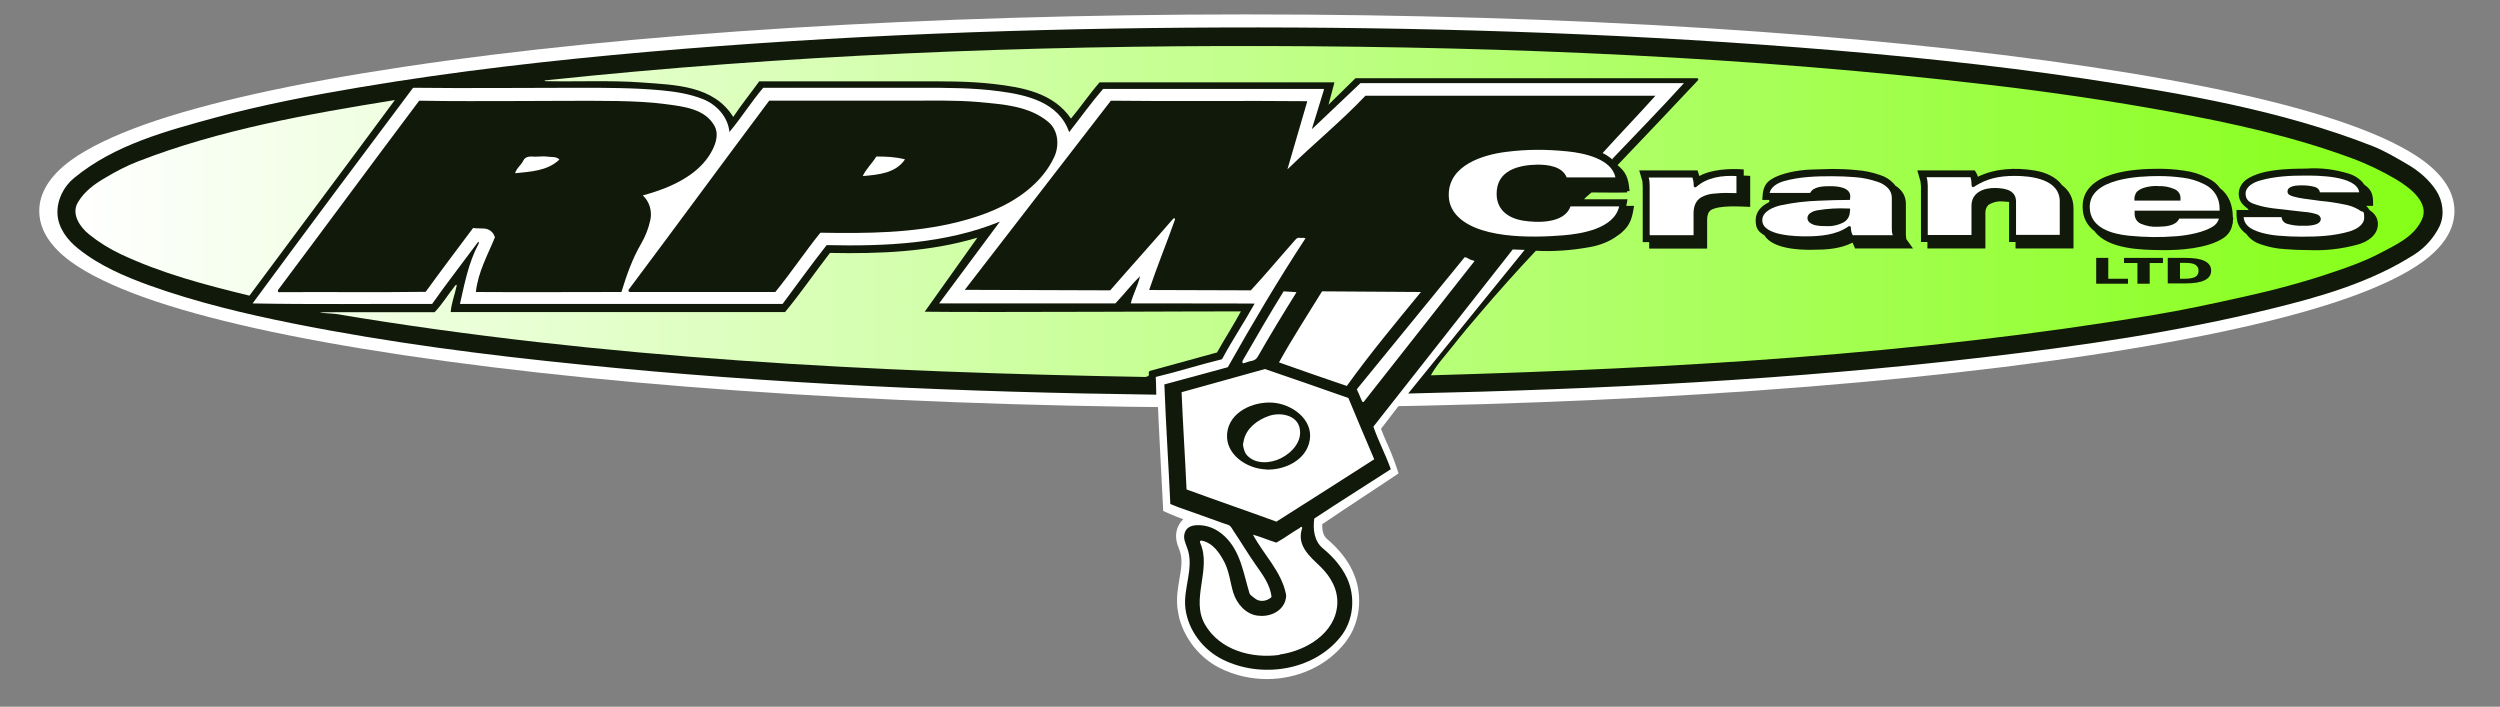<?xml version="1.0" encoding="UTF-8"?>
<svg xmlns="http://www.w3.org/2000/svg" xmlns:xlink="http://www.w3.org/1999/xlink" version="1.1" viewBox="0 0 1509.4 426.7">
  <rect x="0" y="0" width="1509.4" height="426.7" fill="#808080" stroke="none"/>
  <defs>
    <style>
      .cls-1, .cls-2 {
        fill-rule: evenodd;
      }

      .cls-1, .cls-3 {
        fill: #fff;
      }

      .cls-2 {
        fill: #111a0a;
      }

      .cls-4 {
        fill: url(#linear-gradient);
      }
    </style>
    <linearGradient id="linear-gradient" x1="45.6" y1="127.7" x2="1463.4" y2="127.7" gradientUnits="userSpaceOnUse">
      <stop offset="0" stop-color="#fff"/>
      <stop offset="1" stop-color="#85ff17"/>
    </linearGradient>
  </defs>
  <!-- Generator: Adobe Illustrator 28.7.1, SVG Export Plug-In . SVG Version: 1.2.0 Build 142)  -->
  <g>
    <g id="Layer_1">
      <g>
        <path class="cls-3" d="M837.5,267.9c-1.3-3.1-2.6-6-3.7-9l46.7-60.7-2.5-4c-2.7-4.3-5.7-8.5-8.9-12.6-1.5-1.9-3.1-3.7-4.6-5.4-1.6-1.8-3.4-3.6-5.1-5.4-12.6-12.5-27.4-22-43.8-28.2-4.5-1.7-9-3.1-13.6-4.2l-.7-.2h-17.9l-1.9,3c-13.9,21.9-27.9,45.8-44,75.1-10.9,3.1-21.5,6.1-32.6,9.2l-6.5,1.8.2,5.3c.5,14.4,1.3,28.9,2,42.9.5,9.4,1,19.2,1.5,28.8l.2,4.2,3.8,1.7c2.8,1.2,5.5,2.3,8.3,3.3-1.6,1.5-2.8,3.4-3.6,5.6-1.7,5.2-.1,9.4,1.1,12.4.1.4.3.8.4,1.2,1.8,5,.9,10.5-.2,16.9-1,5.6-1.9,11.5-1.2,17.7.3,2.1.7,4.2,1.2,6.3,3.5,12.6,12.5,23.7,24.1,29.6,9.1,4.6,19,6.8,28.7,6.8,18.3,0,36.2-7.8,47.4-22.2,1.2-1.6,2.3-3.3,3.3-5,6.1-11.1,6.7-25.4,1.4-37.2-3.2-7.3-8.4-13.9-15.9-20.3-2.4-2.1-2.9-5.7-2.8-8.8,7.6-5.2,15.4-10.3,22.9-15.3,6.2-4.1,12.6-8.3,18.9-12.5l4.3-2.9-1.7-5c-1.5-4.5-3.4-8.8-5.2-13.1Z"/>
        <g>
          <path class="cls-1" d="M752.8,240.5c-192.1,0-372.7-11.2-508.6-31.6-66.3-9.9-118.4-21.5-154.9-34.5-40.4-14.3-60.1-29.7-60.1-47.1s19.7-32.8,60.1-47.1c36.5-12.9,88.6-24.5,154.9-34.5,135.9-20.4,316.5-31.6,508.6-31.6s372.7,11.2,508.6,31.6c66.3,9.9,118.4,21.5,154.9,34.5,40.4,14.3,60.1,29.7,60.1,47.1s-19.7,32.8-60.1,47.1c-36.5,12.9-88.6,24.5-154.9,34.5-135.9,20.4-316.5,31.6-508.6,31.6Z"/>
          <path class="cls-3" d="M752.8,19.7c396.6,0,718.1,48.2,718.1,107.7s-321.5,107.7-718.1,107.7S34.7,186.8,34.7,127.3,356.2,19.7,752.8,19.7M752.8,8.7c-192.3,0-373.3,11.2-509.4,31.7-66.6,10-119.1,21.7-155.9,34.7-19.3,6.9-34.4,14.2-44.7,21.7-12.7,9.3-19.1,19.6-19.1,30.6s6.4,21.3,19.1,30.6c10.3,7.5,25.3,14.8,44.7,21.7,36.8,13.1,89.3,24.7,155.9,34.7,136.2,20.4,317.1,31.7,509.4,31.7s373.3-11.2,509.4-31.7c66.6-10,119.1-21.7,155.9-34.7,19.3-6.9,34.4-14.2,44.7-21.7,12.7-9.3,19.1-19.6,19.1-30.6s-6.4-21.3-19.1-30.6c-10.3-7.5-25.3-14.8-44.7-21.7-36.8-13.1-89.3-24.7-155.9-34.7-136.2-20.4-317.1-31.7-509.4-31.7h0Z"/>
        </g>
        <g>
          <path class="cls-2" d="M939.4,123h8c2.3-2.1,4.3-4.1,6.5-6.6-2.5-.9-5.4,0-8.2-.5-2.4,2-4.7,4.5-6.3,7h0Z"/>
          <path class="cls-2" d="M337.6,96.2c-1.6-1.7-4.5-1.3-6.8-1.6-2.4-.4-5.1,0-7.7,0-2.7-.2-5.8-.4-7.1,2.3-1.5,3-4.1,4.5-5,7.7,9.3-1,19.3-1.3,26.7-8.2h-.1ZM168.8,176.4c29.4-.2,58.8.2,88.2-.2,9.5-13.1,19-25.7,28.6-38.5.5,0,1,0,1.4.1,2,.1,4.9.2,5.5.2,3.1.3,5.5,2.3,6.3,5.3-4.4,10.8-10.1,20.7-11.5,33,29.2.2,58.5,0,87.9,0,3.1-10.1,6.5-19.9,11.8-29,2.7-4.6,4.6-9.5,5.7-14.7,1.1-5.3-.7-11.1-4.6-14.6,10.4-2.9,20.2-6.5,28.8-12.6,5.5-3.9,10.3-9,13.2-14.8,2.3-4.5,3.9-10,1.2-14.7-5.7-10.2-18.6-11.6-29.2-13-9.5-1.3-19.6-1.7-29.4-1.9-19.8-.3-39.7,0-59.6,0-20,0-39.8.2-60-.2-28.5,37.9-56.6,76.1-85.1,114.1-.5.7-.2,1.6.7,1.6h.1Z"/>
          <path class="cls-2" d="M520.9,106.3c9.1-.8,19.9-1.6,25.5-10.1-6.1-1.5-11.2-1.7-17.3-1.7-2.5,4.1-6.3,7.6-8.2,11.8h0ZM380.6,176.3h87.5c9.4-11.5,17.8-24.1,27.2-35.8,28.2.5,56.4.3,83.6-6.6,14.9-3.8,29.5-9.4,41.5-19.1,6.8-5.5,12.5-12.2,16.1-20,3.2-6.9,2.5-16.1-3.5-21.1-11.6-9.8-27.5-10.7-42.2-12.1-13.8-1.2-28-.8-42-.8h-84.4c-28.4,37.9-56.3,76-84.7,113.9-.6.8-.2,1.6.7,1.6h.2Z"/>
          <path class="cls-2" d="M772.5,395.2c16-2.2,33.9-12.9,34.9-30.4.5-9-4.1-16.8-10.2-22.7-6.2-6-14.1-12.4-11.3-22.3.2-.8.6-1.2,0-1.6-.4-.4-.9.4-1.4.7-4.7,2.7-9.1,6.1-13.9,8.7-4.8-1.5-9.2-3.4-14.1-4.8,6.4,12,17.1,22.1,19.9,35.8.3,1.4,0,2.7-.4,4.2-2.3,6.9-9.9,9.8-16.7,8.9-7.2-.9-12.6-7.2-14.7-13.9-1.8-6-2.4-12.5-5.2-18.1-3-5.8-6.9-11.8-13.8-13.3-.9-.2-1.4.5-1,1.3,7.1,16-5.9,33.9,2.9,49.3,9,15.7,28.5,20.7,45,18.4h0v-.2ZM770.7,314.9c19.7-12.5,39.4-25,59-37.6-5.4-12.7-10.4-24.4-15.6-37-16.8-5.9-33.6-11.8-50.4-17.5-16.9,4.8-33.3,9.2-50.3,14,.8,19.7,2.1,39,3,58.7,18.2,6.7,36.1,12.8,54.4,19.5h-.1ZM823.1,242.7h.2l66.9-85c0-.2-.4-.4-1-.5-2.2-.4-2.9-1.7-4.9-1.9l-64.6,79.1c-.2.2-.3.5-.5.7,1,2.1,1.9,4.2,2.7,6.2.3.6.6,1.7,1.2,1.4h0ZM813.1,233.1c14.2-19.8,29.4-38,44.8-56.8l-59.7-.4c-8.9,14.5-17.8,28.1-26,42.9,13.8,4.9,27,9.5,40.9,14.2h0ZM751.6,219.1c1.8-.7,2.6-.9,4.1-1.2,1.7-.3,2.8-1.1,3.6-2.4,7.5-13.1,15.2-25.8,23.2-38.6,0-.2.2-.3.2-.5l-7.7-.5c-8.5,13.7-16.5,27.6-24.6,41.6-.6,1.1-.4,2.3,1.2,1.6h0ZM773.3,276.7c6.7-3.3,13.3-10.4,11.3-18.5-1.8-7.7-11.7-9.4-18.4-7.1-6.8,2.3-13.8,7.4-15.3,15,0,.7-.3,1.2-.4,1.9,0,.8,0,1.5.3,2.3.4,1.7.9,3.3,2.2,4.7,5.2,5.5,14.1,4.8,20.3,1.7h0ZM764.2,283.5c11.2.5,24.6-5.5,26.6-17.9,2-12.6-11-21.7-22.4-22.5-11.7-.8-26.2,5.5-27.5,18.5-1.3,12.7,11.9,21.4,23.3,21.8h0ZM973.5,96.3c-1.9-1.6-3.8-2.9-5.9-3.9,10.5-11.6,21.5-23,31.9-34.6-58.5,0-116.7,0-175.1,0-14.7,15.5-30.9,28.7-46,43.4-.3.3-.8.8-1.1,1l11.8-40.4c0-.2,0-.5.2-.7-39.7-.4-78.8.2-118.6-.3l-88.2,114.2,87.8.3c12.7-14.6,25.3-28.5,37.9-43.1.6-.7,1.4-.5,1.2.4-5.1,14.4-10.7,28-15.6,42.5h.2l61.2.2c9.1-9.8,17.7-20.2,26.6-30.2.8-.9,1.5-1.8,2.9-1.5,1.2.3,1.7-.4,3.5.3-16.6,25.3-32,51.4-46.9,77.8-12.9,3.5-25.1,6.9-38.3,10.4.9,24.2,2.5,48.1,3.6,72.2,6.3,2.7,12.7,4.6,19.1,7,3.5,1.3,7.1,2.5,10.6,3.8,1.6.6,3.3,1.2,5,1.7,1.9.6,2.7,2.7,3.8,4.3,4.4,6.5,8.4,13.3,12.9,19.7,4.2,6,9,12.3,9.7,19.7-3.1,2.8-7.5,3.1-10.3.6-1-.9-2.6-1.7-3-2.9-3.6-11.7-5.3-25.2-14.9-34.3-4.8-4.6-10.6-7.1-17.2-6.8-3.2.2-6,1.4-7,4.6-1.1,3.3.4,6.1,1.5,9.2,4.4,11.9-2.6,24.2-1.1,36.5,1.7,13.3,10.8,25.1,22.7,30.9,23.1,11.4,54.4,6.8,70.9-13.7,8-9.9,9.2-24.1,4-35.5-3.3-7.1-8.5-13-14.7-18.1-5.1-4.3-6-11.3-5.1-17.9,15.2-10.1,30.8-19.8,46.2-29.8-3-8.6-7.5-17-10.5-25.7l84-106.8s0-.2.2-.2l7.1.3-70.3,86.7c116-2.5,231.9-8.4,346.8-21.8,58.5-6.8,117-15.3,174-29.3,30.2-7.4,60.4-16,86.8-32.9,6.4-4.1,11.7-10.1,15-16.8,3.3-6.8,2.2-15.4-1.9-21.7-4.3-6.6-10.6-12-17.4-15.9-6.7-3.9-13.5-8-20.8-10.9-55.5-21.8-115-31.9-174.1-40.8-57.4-8.6-115.3-14.4-173.2-18.9-115.1-8.9-230.9-12.4-347.1-12-116.2.4-232,4.7-347.1,14.7-58.2,5.1-116.3,11.7-173.9,21.4-29.2,4.9-58.5,10.5-86.9,18.2-30,8.2-61.1,16.4-85.6,36.5-6.5,5.3-10.5,13.5-10.1,21.8.4,8.4,6,15.8,12.6,21,12.7,10.2,27.9,16.7,43.1,22.2,28.2,10.1,57.5,17.1,87,23,57.2,11.4,115.1,18.9,173.1,24.7,115.2,11.7,231.2,16.7,347.6,18.2,0-4.2-.2-6.8-.3-10.7,13.5-3.2,26.4-7.4,40-10.7,6.1-11.4,13.4-22.3,19.7-33.6-25.1-.2-49.7,0-74.8-.1,1.4-5.7,4.3-10.6,5.6-16.4-5.4,5.2-9.7,11-14.9,16.4h-106.4l36.4-49c0-.1.2-.3.3-.4-33,13.4-69,15-104.6,14.2-9.2,11.7-17.7,23.5-26.6,35.5h-194.8c2.9-12.7,5.1-24.7,11.2-36.2.5-1,.1-1.7-.5-.9-9.3,12.6-18.4,24.2-27.5,37.1-36.2-.1-72.1.4-108.4-.3,32.2-43.7,64.4-86.9,96.9-130.2,33.5.4,66.4,0,99.6,0,16.7,0,33.3,0,49.9,1.5,8.6.8,17.1,2.1,25.1,5.2,8.5,3.2,15.5,10.8,16.4,20,7.5-9,13.1-18.1,20.4-26.7h94.9c15.9,0,32.2,0,47.6,2.1,16.7,2.2,36,6.6,42.2,24.7,6.9-8.8,13.3-17.8,20.5-26.1,44.5,0,88.8,0,133.3,0,0,.2,0,.4,0,.6l-7.1,23.1c0,.2,0,.3,0,.5l29.2-27.7h195.3c-14,15.5-28.8,30.5-43.3,45.8h0l.3.2Z"/>
          <path class="cls-4" d="M691.9,227.4c1.2,0,2.1-.6,1.7-2.1-.3-1.2.9-1.5,1.9-1.7,13-3.6,26.1-7.2,39.3-10.8,4.6-8.3,9.9-16.4,14.4-24.8-15.8-.1-156.8.7-190.9.2l31.8-44.7c-28.8,8.6-58.8,9.8-89,9.2-9.2,11.9-17.6,24.2-27.1,35.7-67.4,0-134.6,0-201.9,0,.5-5.7,2.4-10.2,3.6-15.8.2-.9-.5-.8-1,0-4.3,5.4-7.7,11.1-12.3,15.9-20.1,0-39.7,0-59.9,0s-1,.8,0,1c161.5,27.1,325.2,35.2,489.5,38.1v-.2ZM150.6,178.5c29.3-39.5,58.5-78.4,87.8-118.1-52.5,8.5-105.6,17.8-155.2,37.1-6.7,2.6-13.2,6-19.4,9.7-6.6,3.8-12.9,8.3-16.9,15.2-3.9,6.8,1.3,14.7,7,19.2,5.7,4.6,12.2,8.6,18.9,11.8,24.8,11.7,51.1,18.6,77.8,25.1h0ZM981.9,124.2c.3-1.2.5-2.5.7-3.9h-26.2c1.3-1.5,3.1-2.9,4.5-4.1,7.3,0,14.3.2,21.5,0,0-.3,0-.5,0-.8h1.5c-.6-5.9-1.3-10.1-5.5-14.1-.6-.6-1.2-1.1-1.8-1.6,16-16.7,31.9-33.5,47.7-50.3.4-.5,1-.9,1.1-1.5,0-.7-1-.7-1.8-.7h-205.2c0,0-.2.2-.3.3l-16,15.7,3.5-13.1v-.4h-141.7c-6.1,7-11.3,14.7-17.3,21.9-10.6-15.6-29.4-18.9-46.6-20.9-15.5-1.8-31.7-1.6-47.6-1.6h-94c-5.2,7.2-11,14.4-15.7,21.5-11.9-19.1-35.2-19.3-55.1-20.8-18.9-1.4-38.9-.4-58.1-.8-1,0-1-.4,0-.5,144.4-15.3,290-21.1,436.1-20.7,146.2.4,291.8,6.6,436.1,23.5,36.5,4.3,72.8,9.6,108.7,16.2,37.2,6.8,74.3,15,109.4,28,9.3,3.4,18.6,7.9,26.7,12.7,8.6,5.1,20.6,14.3,15.7,24.5-5,10.6-16.1,15.3-25.7,20.4-8.6,4.5-18,7.9-27.2,11-17.8,6.1-36.2,11-54.7,15.1-18.1,4-36.2,8-54.6,11-143.6,24-289.6,32.2-436.1,36.4,3.6-6.6,8.8-12,13.4-17.9,5.1-6.5,10.5-12.9,15.9-19.2,11.1-13,22.4-25.7,34.1-38.1,11,.6,22.1-.3,32.5-2.2,5.8-1,12.1-3.3,16.9-7,1-.6,1.9-1.3,2.7-2.1,5.1-4.4,6.1-9,7.2-15.8h-4.8ZM1340.3,113.5c-1.7-2.4-4.1-4.4-7.2-5.9-4.8-2.5-9.2-3.9-14.6-4.6-5.4-.8-10-1.1-15.4-1.1-14.6,0-45.8,1.8-45.7,22.9,0,6.8,2.9,11.5,7.2,14.8,8,10.9,28.5,11.3,40.2,11.4,11.5.2,27.6-1,37.2-7,3.3-2.1,5.4-5.1,5.9-9h.2c0-1.9,0-2.2.3-3.6h-.3c0-7.4-2.3-13.8-8-18h.2ZM1213,122v24.1h3.9v3.9h35v-24.1c0-6.4-2.7-10.9-6.9-14.1-3.7-5.1-10.3-7.9-16.8-8.9-11.2-1.8-23.6-1.3-34,3.8-.4-1.4-1.1-2.5-1.9-3.8h-34.7l1.9,6.6.3,3v33.6h3.9v3.9h35v-21.6c0-1.9.6-3.6,2-4.8,2.6-1.5,5.1-2.2,8.1-2l4,.3h.3-.1ZM1144.5,112.3c-.4-.6-.8-1.1-1.3-1.6-2.3-2.4-4.8-4-8-5-4.9-1.7-9.2-2.6-14.3-3-5.1-.5-9.5-.7-14.7-.7l-13.4.4c-7.4.3-17.9,2.2-23.6,6-4.5,3-4.9,6.8-5.2,12.3h4.2c0,.4,0,.9,0,1.3-4.4,2.1-8.2,5.5-8.2,11s2.1,7.1,5.3,9.1c4.8,8,20.6,8.9,29.2,8.7,8.1,0,16.5-.5,24-4.3l1.5,3.5h35l-3.8-5.3c-.2-.2-.3-.4-.3-.7l-.2-2.3v-18.5c0-3.4-1.1-6.3-3.4-8.7-.8-.9-1.7-1.6-2.6-2.2h0ZM1052.8,106v-3.7c-8.2-.7-19.9,0-26.8,4l-1.1-3.4h-35.2l1.9,6.5.2,3.1v33.7h3.9v3.9h35v-17.6c0-1.3.2-2.4.6-3.5.4-1,1-1.7,1.9-2.3,5.3-2.9,17.2-2,23.5-1.8v-18.7c-1.2,0-2.5-.2-3.9-.2ZM1357.5,126.8h-7.2c0,4.7,0,8.3,3.1,11.9.9,1,1.9,1.9,2.9,2.6.3.4.6.9,1,1.3,2.2,2.5,4.7,4,7.9,5,4.8,1.6,9.1,2.5,14.2,2.8,5,.4,9.3.6,14.3.6,10.5.4,19.5-.6,29.7-3.3,6.2-1.7,12.2-5.7,12.3-12.4,0-3.8-2.1-6.5-5-8.4-.6-1-1.3-1.9-2.2-2.6h4.3c0-4.7,0-8.1-3.4-11.3-.7-.6-1.4-1.2-2.1-1.7-.5-.7-1-1.5-1.8-2.2-2.2-2-4.4-3.3-7.2-4.2-8.9-2.7-16.8-3.7-26.1-3.1-11,.1-26.5.3-35.6,6.4-5.3,3.5-6.8,10.8-2.2,15.5.8.8,1.6,1.5,2.5,2.1.2.4.5.7.8,1.1h-.2Z"/>
          <path class="cls-1" d="M945.9,107.1h29.4c-2.2-11.4-19.7-14.8-28.9-15.7-12.8-1.3-24.6-1.3-37,.3-13.9,1.7-34.8,8-34.7,26,0,4,1.1,7.3,3.4,10.6,11.9,16.1,46.8,15.3,65.5,13.8,11-.9,30.9-3.9,34-17.5h-29.4c-3.6,10.5-20.3,10-28.7,8.6-9.6-1.6-15.9-7-15.9-16.2,0-14.5,13.7-17.4,24.8-17.6,6.1,0,14.8,1,17.5,7.7h0Z"/>
          <path class="cls-1" d="M996.1,142h26.4v-13.3c0-3.9,1.3-7.7,4.7-9.6,2.4-1.3,4.7-2,7.5-2.2,6.9-.6,7.4-.4,13.7-.3v-10.3c-8.5-.5-17.7.7-24.3,6.6-.2.2-.4.2-.6.2-.5,0-.9-.4-.9-.9,0-1.6-.2-3.4-.8-5h-26.4c.5,1.6.6,3.5.6,5.2v29.5h0Z"/>
          <path class="cls-1" d="M1117.8,140c.2.7.4,1.3.8,2h24.2c-.5-1.2-.6-2.6-.6-3.9v-18.6c0-2.2-.7-4.1-2.2-5.8-1.9-1.9-3.8-3.1-6.3-3.9-4.5-1.5-8.5-2.4-13.3-2.8-5-.4-9.3-.6-14.3-.6-9.7,0-19.4.3-28.8,2.9-3.6,1-8,3.2-8.9,7.2h24.5c1.8-3.9,8-4.1,11.9-4.1s12.8.4,12.3,6.6l-.2,1.7c-6.7,0-12.4.2-19.2.5-7.9.3-14.5,1.1-22.3,2.7-4.2.9-11.5,3.6-11.4,9.1,0,9.5,21.2,9.7,26.3,9.7,8.5,0,18.5-.8,25.7-6,.2-.1.3-.2.6-.2.5,0,.9.4.9.9,0,.9,0,1.6.3,2.5h0ZM1116.9,127.5c0,3-1.5,5.6-4.1,6.9-3.7,1.8-7.2,2.4-11.3,2.1-2.9,0-6.8-.2-9.1-2.3-1.3-1.2-1.5-3.1-.5-4.5,1-1.5,3.4-2.4,5.2-2.7,6.6-1.1,12.3-1.4,19-1.1h.9v1.5h0Z"/>
          <path class="cls-1" d="M1163.9,141.9h26.4v-17.1c-.3-8.9,7.8-11.5,14.7-11.3,6,.2,12.6,1.4,12.2,9v19.3h26.4v-19.9c.2-13.9-17.5-15.7-27.2-15.7s-17.1,1.7-24.6,6.6c-.2,0-.3.2-.5.2-.5,0-.9-.4-.9-1,0-1.2-.3-4.2-.7-5h-26.5c.5,1.6.7,3.5.7,5.2v29.5h0v.2Z"/>
          <path class="cls-1" d="M1340.1,127v-.6c.2-6.5-3.1-12.1-8.9-15-4.4-2.2-8.4-3.5-13.2-4.1-5.2-.7-9.6-1-14.8-1-11.2,0-41.6,1.1-41.5,18.7,0,12.7,13.6,16.3,23.6,17.3,10.3,1,18.9,1.1,29.1.3,6.9-.6,16-2.3,21.6-5.8,1.8-1.1,3.1-2.7,3.7-4.8h-24c-2,4.5-8.4,4.8-12.8,4.9-3.7.2-6.9-.4-10.3-1.8-2.5-1.1-3.9-3.5-3.8-6.2v-1.7h51.4v-.2ZM1303,112.4c3.5-.2,6.5.4,9.7,1.7,2.4,1,3.9,3.1,3.8,5.6v1.4h-27.8c-.2-1.7.2-3.2,1-4.7,2.2-3.3,9.2-4.3,13.2-4.1h.1Z"/>
          <path class="cls-1" d="M1377.5,131.1h-22.9c.2,1.9.8,3.4,2,4.8,3.8,4.2,13.1,5.9,19.1,6.4,4.9.4,9.1.6,14,.6,9.8,0,19.2-.4,28.6-3.1,3.8-1.1,9.1-3.7,9.1-8.4s-.8-3.1-2.2-4.1c-2.6-1.7-5.1-2.8-8.1-3.5-5.6-1.2-10.4-2-16.1-2.5l-7.3-1c-3.2-.4-8.7-1.1-11.4-2.6-.8-.5-1.2-1.2-1.2-2.1,0-3.4,5.6-3.7,8.3-3.7,2.9,0,5.5.2,8.3,1,1.6.5,2.7,1.6,3,3.2h23.7c-1.5-10.3-26.6-10.1-32.3-10.1-9.5,0-18.5.4-27.6,3-3.6,1-8.7,3.5-8.7,7.9s3.3,5.7,6.2,6.6c3.6,1.2,6.8,1.8,10.6,2.3l18.3,2.1c2.8.2,5.1.6,7.7,1.4,1.4.4,2.6,1.5,2.6,2.9,0,4.1-7.8,4.2-11.1,4.1-3.3.1-6.1-.3-9.3-1.2-1.9-.6-3.2-2.2-3.3-4.2h0v.2Z"/>
          <polygon class="cls-2" points="1265.6 171.3 1265.6 155.7 1272.9 155.7 1272.9 168.3 1284.8 168.3 1284.8 171.3 1265.6 171.3 1265.6 171.3"/>
          <polygon class="cls-2" points="1290.5 171.3 1290.5 158.8 1282.4 158.8 1282.4 155.7 1305.9 155.7 1305.9 158.8 1297.9 158.8 1297.9 171.3 1290.5 171.3 1290.5 171.3"/>
          <path class="cls-2" d="M1316.2,158.7v9.6h2.6c3,0,5.2-.4,6.6-1.1,1.3-.8,2-2,2-3.7s-.7-2.9-2-3.7-3.5-1.1-6.5-1.1h-2.7ZM1308.8,155.7h10.7c5.2,0,9.1.6,11.6,1.9,2.6,1.3,3.9,3.2,3.9,5.8s-1.3,4.5-3.9,5.8-6.5,1.9-11.6,1.9h-10.7v-15.5h0Z"/>
        </g>
      </g>
    </g>
  </g>
</svg>